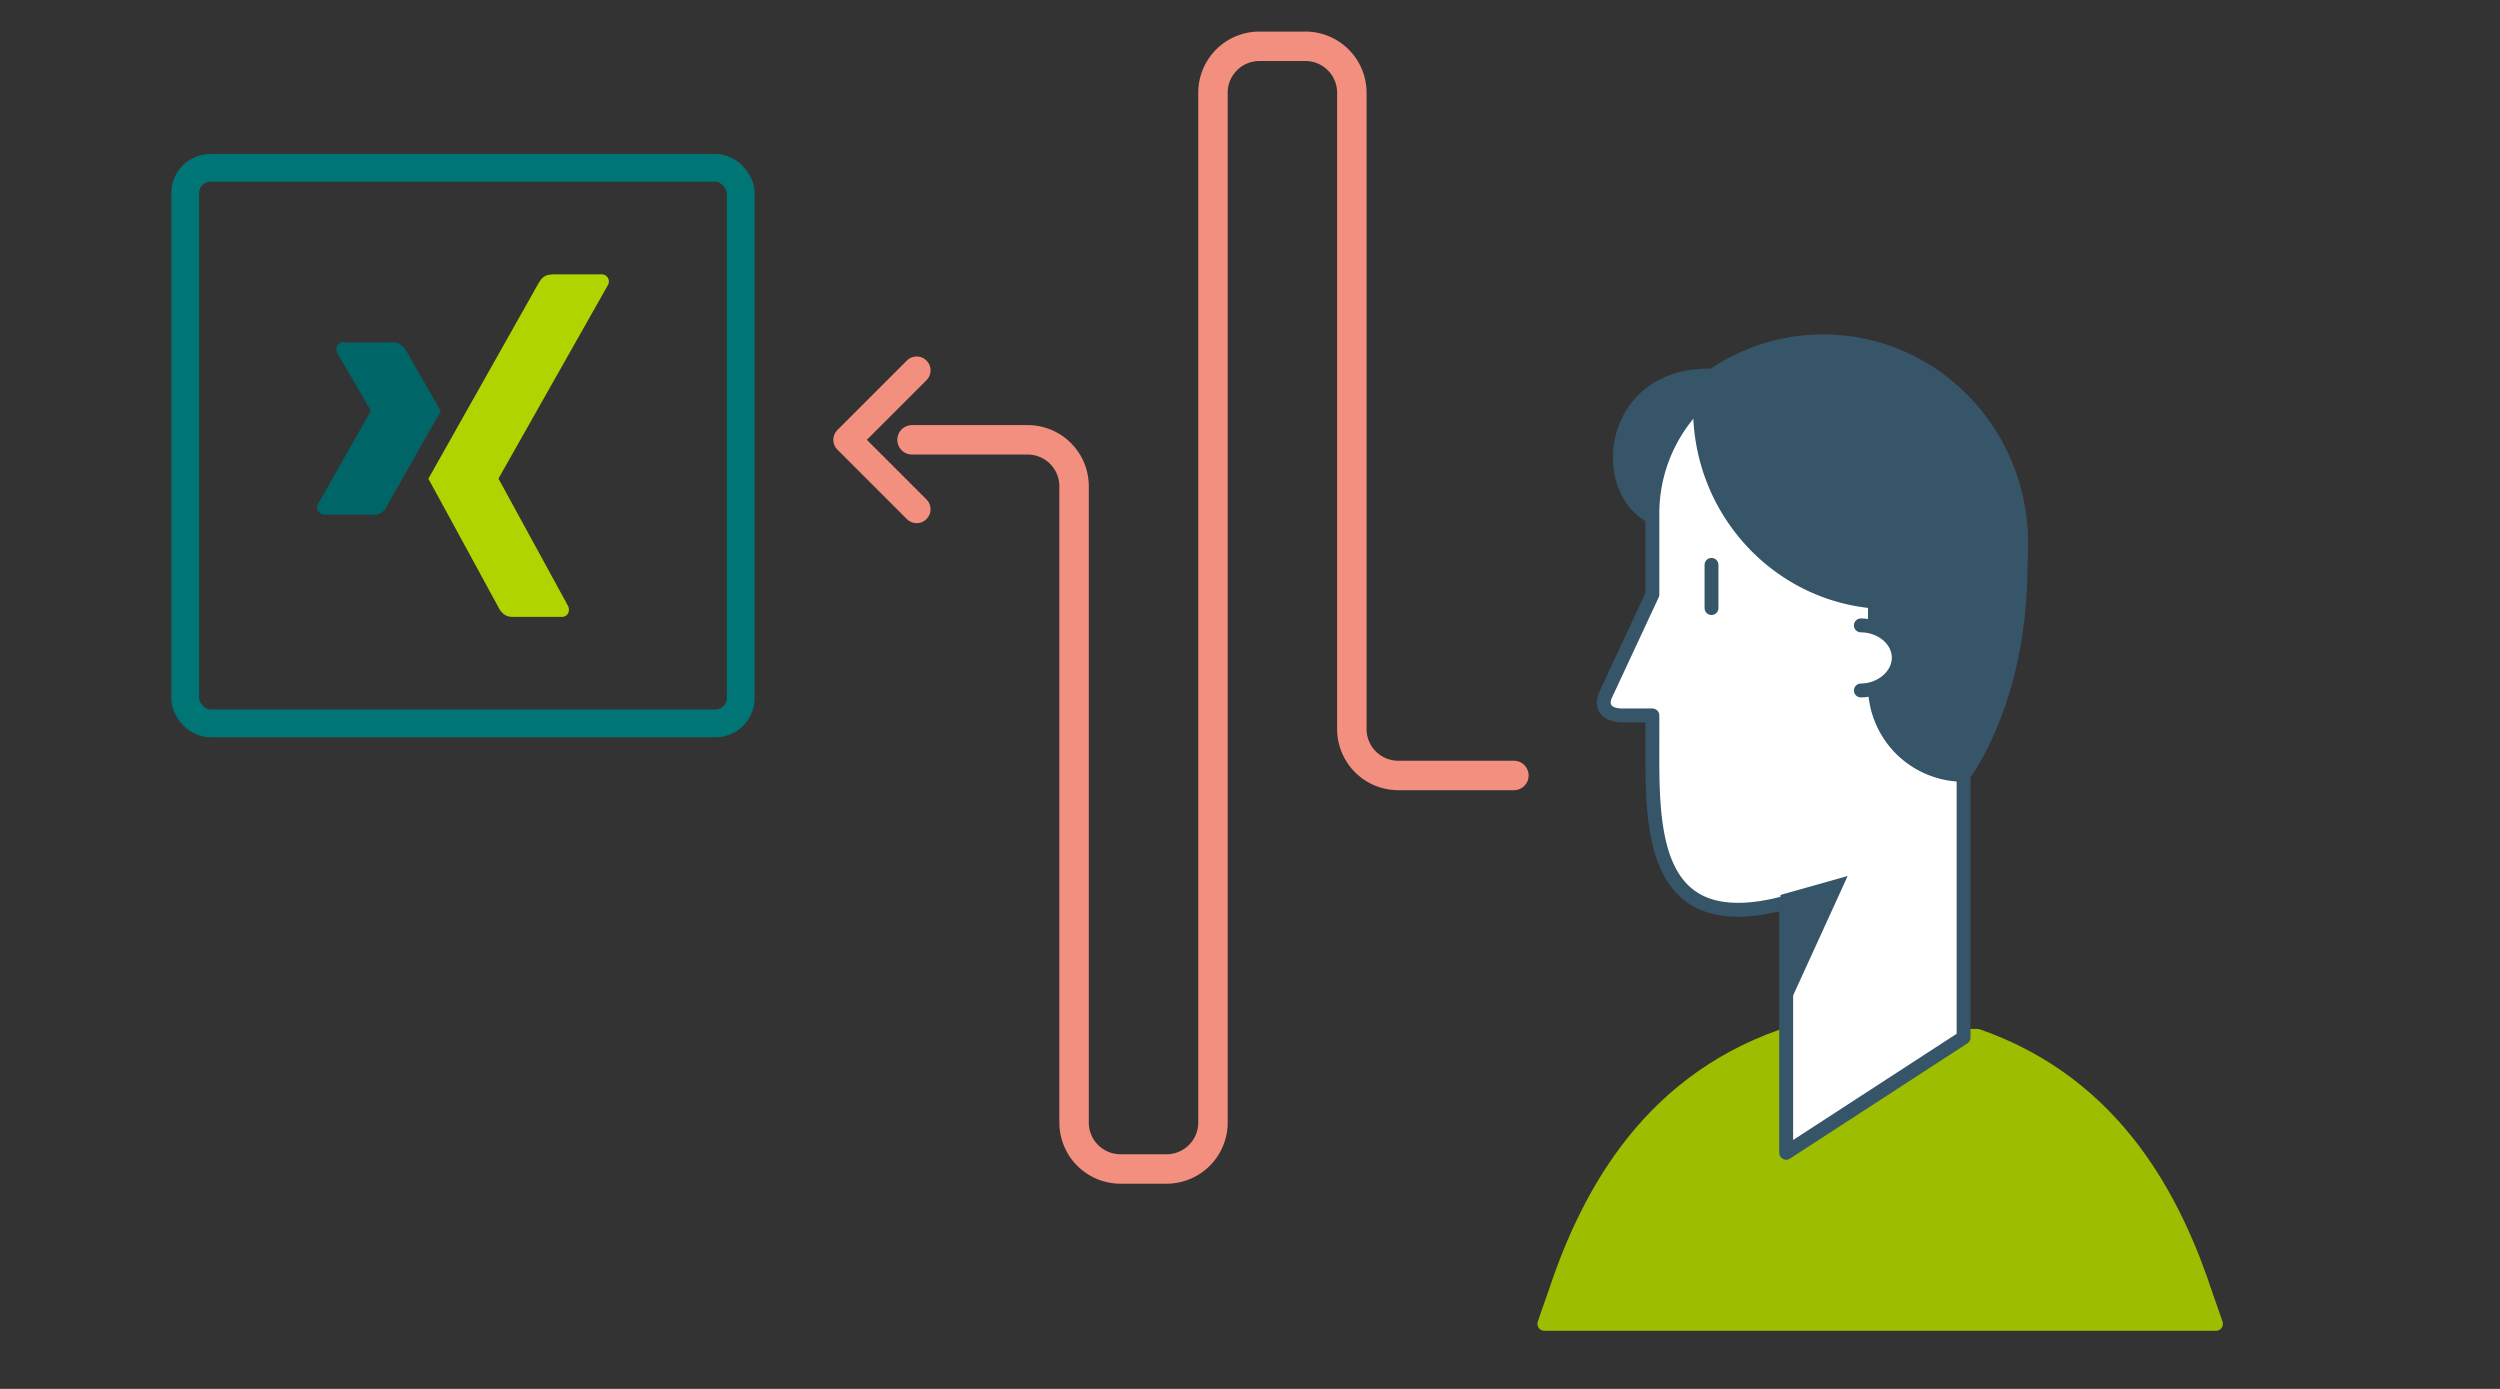 <svg xmlns="http://www.w3.org/2000/svg" viewBox="0 0 1080 600"><rect x="0" y="0" width="1080" height="600" fill="#333333" stroke="none"/><title>Zeichenfläche 3</title><g id="DSE_3"><path d="M394,190h50a20.06,20.06,0,0,1,20,20V485a20.06,20.06,0,0,0,20,20h20a20.06,20.06,0,0,0,20-20V40a20.06,20.06,0,0,1,20-20h20a20.06,20.06,0,0,1,20,20V315a20.06,20.06,0,0,0,20,20h50" style="fill:none;stroke:#f28f7f;stroke-linecap:round;stroke-miterlimit:10;stroke-width:12.719px"/><polyline points="396 220 366 190 396 160" style="fill:none;stroke:#f28f7f;stroke-linecap:round;stroke-linejoin:round;stroke-width:12px"/><path d="M238.15,118.64c-3.22,0-4.51,2.06-5.67,4,0,0-45.89,81.46-47.43,84.17.13.13,30.29,55.56,30.29,55.56,1,1.93,2.71,4.12,5.93,4.12h21.27a3.08,3.08,0,0,0,2.83-1.42,3.77,3.77,0,0,0,0-3.35l-30-54.91v-.13l47.18-83.4a3.16,3.16,0,0,0,0-3.35,3.13,3.13,0,0,0-2.84-1.42H238.15Z" style="fill:#b0d400"/><path d="M148.57,147.77a3.13,3.13,0,0,0-2.84,1.42,3.83,3.83,0,0,0,0,3.35l14.44,24.88v.13l-22.69,40a3.16,3.16,0,0,0,0,3.35,3.13,3.13,0,0,0,2.84,1.42h21.4c3.22,0,4.64-2.06,5.67-4.13,0,0,22.17-39.18,23.07-40.6-.13-.13-14.69-25.52-14.69-25.52-1-1.94-2.71-4.13-5.93-4.13H148.57Z" style="fill:#006567"/><rect x="80" y="72.5" width="240" height="240" rx="10.91" ry="10.91" style="fill:none;stroke:#007575;stroke-miterlimit:10;stroke-width:12px"/><path d="M957.3,571.9c-1.28-3.68-2.67-7.75-4.23-12.12-13.17-40-38.24-91.18-98.77-112.29H770.17c-60.54,21.11-85.6,72.28-98.77,112.29-1.56,4.37-3,8.44-4.23,12.12Z" style="fill:#9dbd00;stroke:#9dbd00;stroke-linejoin:round;stroke-width:6px"/><path d="M740.05,162.26c-45.08-1.36-50,49.31-26.22,61.1L744,191.81Z" style="fill:#365568;stroke:#365568;stroke-linecap:round;stroke-linejoin:round;stroke-width:6px"/><path d="M848.27,448.22V221.8a67.22,67.22,0,0,0-134.44,0v35l-20.11,43.16c-2.46,5.31.29,9.11,7.2,9.11h12.91v9.48c0,37.33-2.26,87.6,57.8,71.33V498Z" style="fill:#fff;stroke:#365568;stroke-linecap:round;stroke-linejoin:round;stroke-width:6px"/><line x1="739.37" y1="244.03" x2="739.37" y2="262.68" style="fill:none;stroke:#365568;stroke-linecap:round;stroke-linejoin:round;stroke-width:6px"/><polygon points="769.17 441.99 769.17 386.61 798.2 378.42 769.17 441.99" style="fill:#365568"/><path d="M872.87,244h0c.13-2.27.23-4.52.23-6.72v-2.73c0-48.1-38.29-87.09-85.52-87.09a84.11,84.11,0,0,0-52.43,18.39,87,87,0,0,0-.74,10.66c0,43.95,33.28,79.93,75.57,83.39v36.49a38.32,38.32,0,0,0,38.31,38.32h0S872.87,303.18,872.87,244Z" style="fill:#365568;stroke:#365568;stroke-linecap:round;stroke-linejoin:round;stroke-width:6px"/><path d="M803.89,270.17c8.4,0,15.92,5.7,16.36,13.3.47,8.11-7.52,14.82-16.36,14.82" style="fill:#fff;stroke:#365568;stroke-linecap:round;stroke-linejoin:round;stroke-width:6px"/></g></svg>